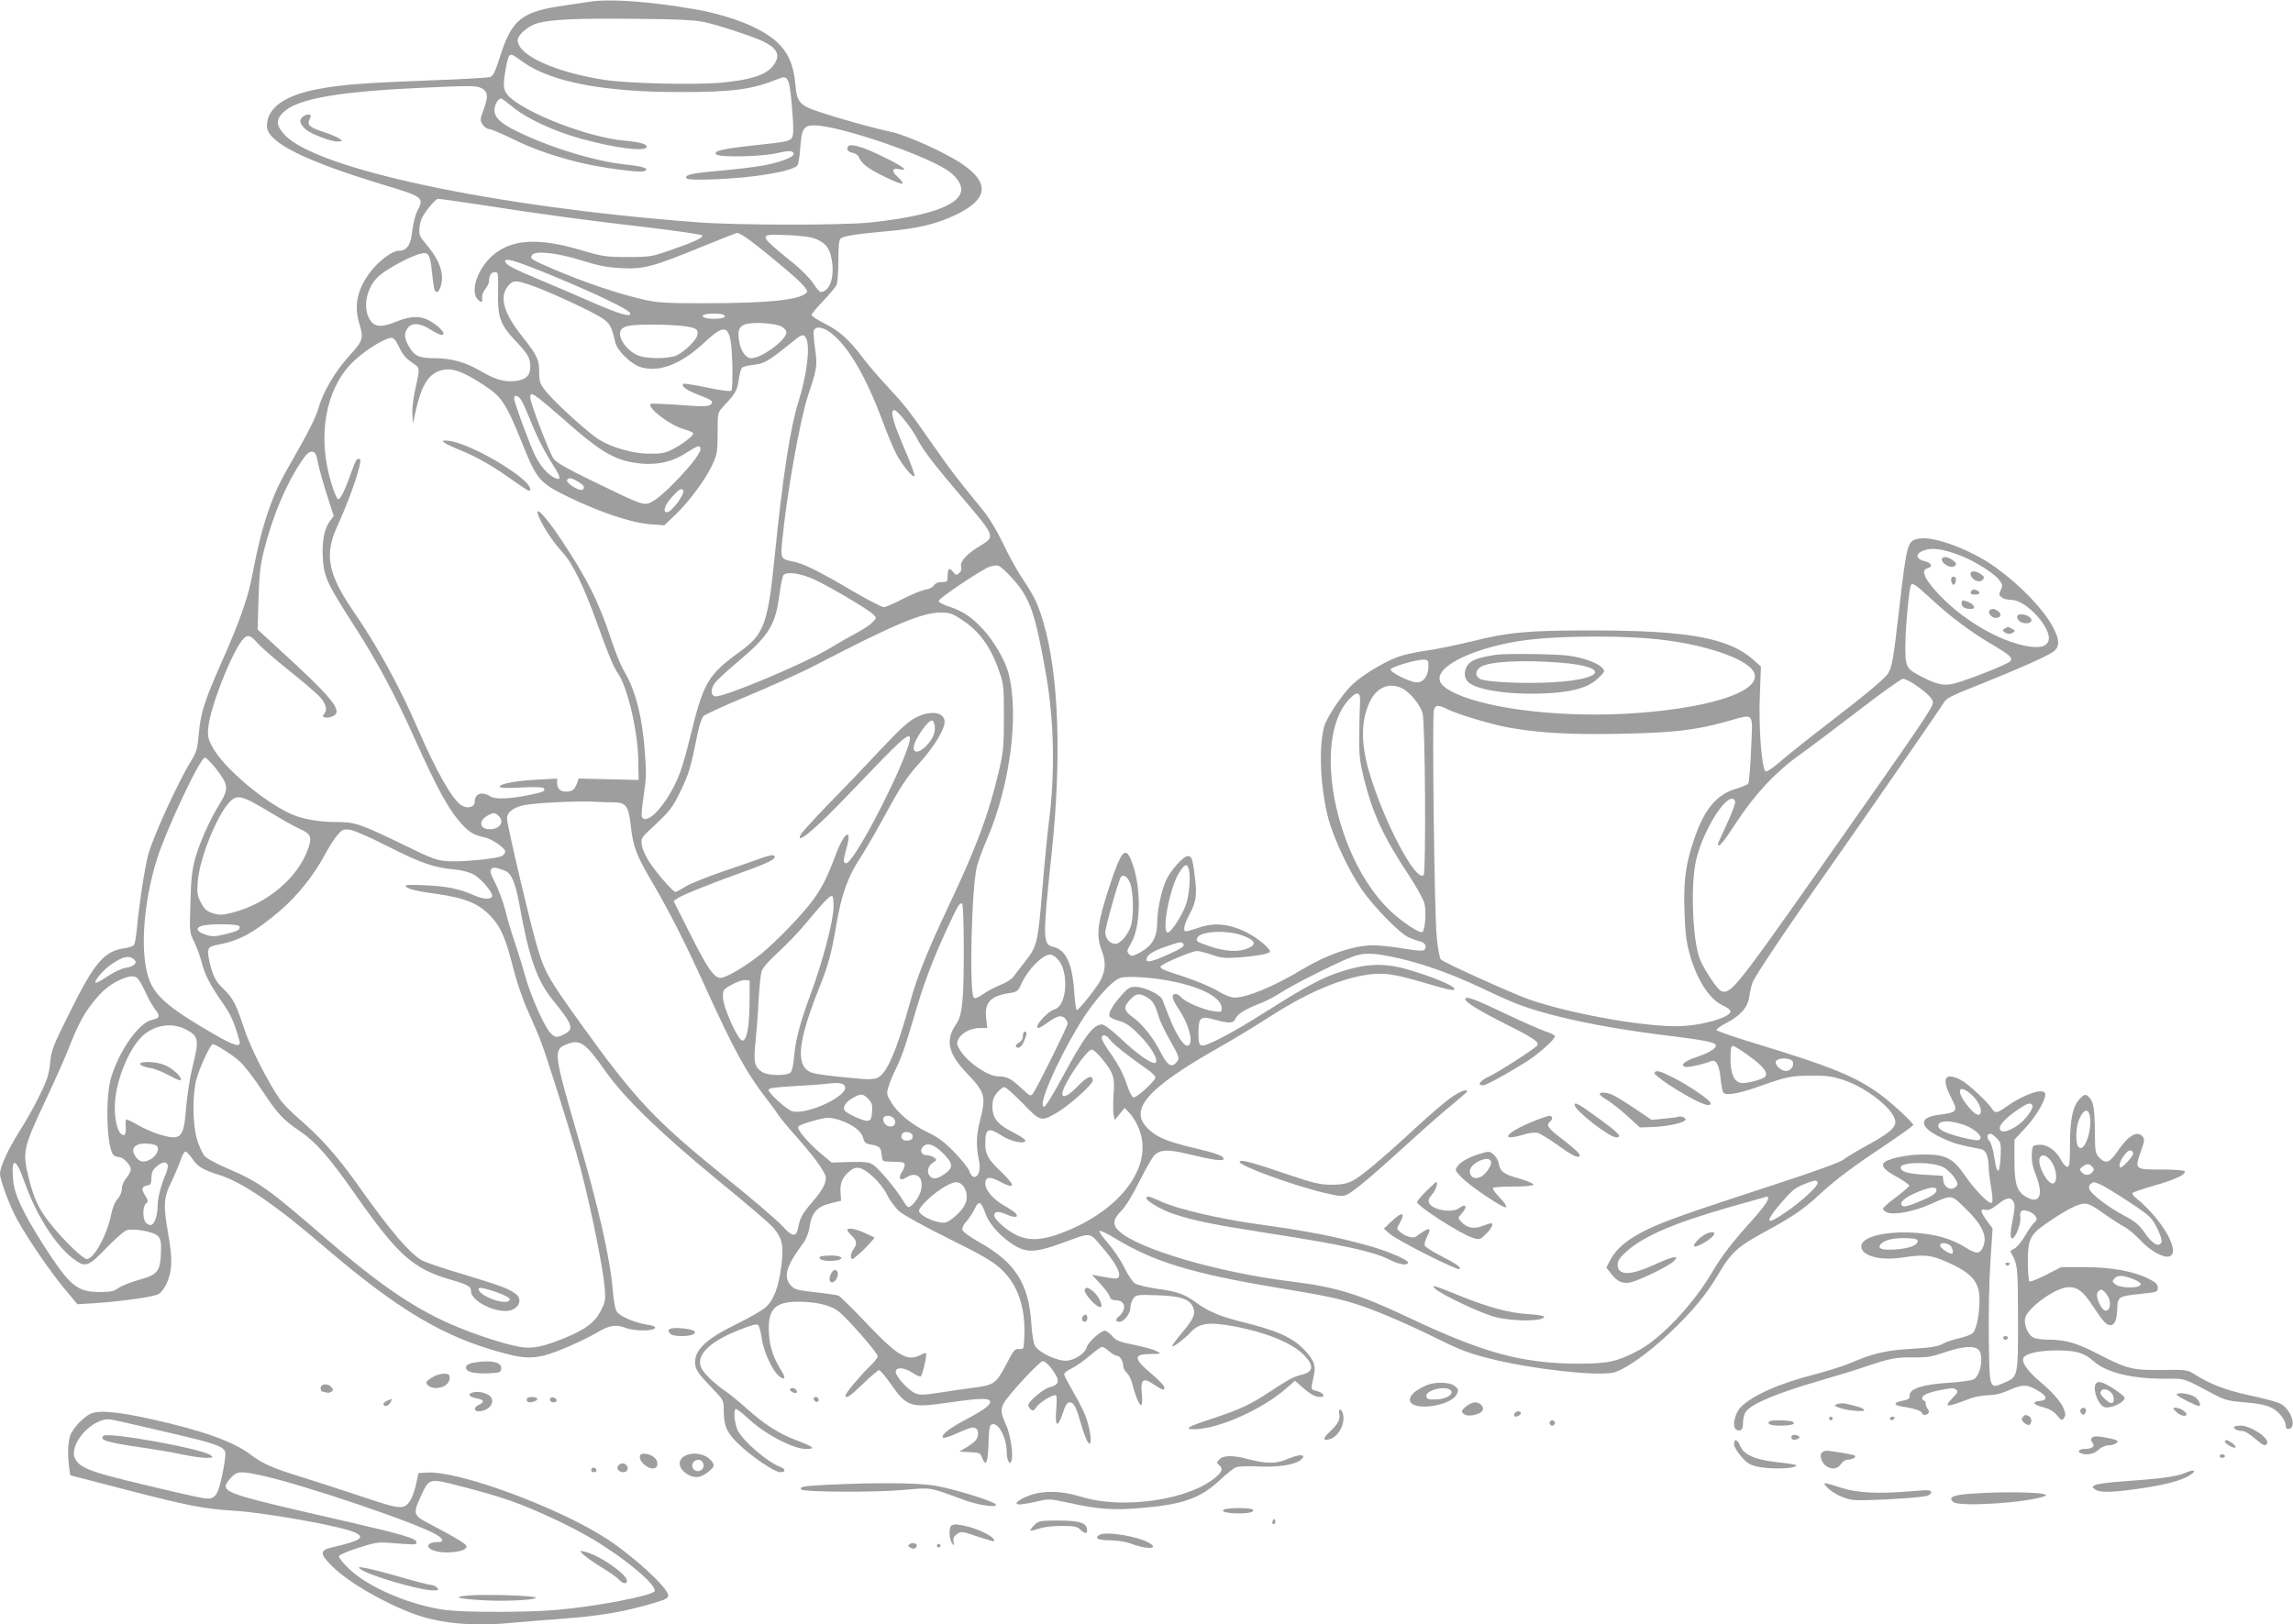 <?xml version="1.0" standalone="no"?>
<!DOCTYPE svg PUBLIC "-//W3C//DTD SVG 20010904//EN"
 "http://www.w3.org/TR/2001/REC-SVG-20010904/DTD/svg10.dtd">
<svg version="1.0" xmlns="http://www.w3.org/2000/svg"
 width="1280pt" height="907pt" viewBox="0 0 1280 907"
 preserveAspectRatio="xMidYMid meet">
<g transform="translate(0,907) scale(0.1,-0.1)"
fill="#9e9e9e" stroke="none">
<path d="M3290 9060 c-25 -4 -85 -13 -134 -20 -246 -34 -299 -77 -367 -293
-24 -75 -36 -100 -52 -107 -12 -4 -165 -13 -340 -19 -347 -13 -488 -23 -615
-47 -193 -35 -292 -106 -292 -208 0 -89 204 -192 645 -326 230 -69 234 -73
194 -149 -11 -21 -23 -72 -28 -112 -8 -78 -30 -109 -75 -109 -37 0 -116 -60
-162 -123 -70 -94 -88 -184 -59 -281 26 -85 22 -98 -53 -180 -81 -89 -148
-203 -174 -294 -11 -41 -52 -126 -107 -222 -115 -201 -132 -236 -174 -356 -33
-95 -58 -195 -92 -371 -21 -111 -72 -254 -162 -457 -101 -227 -122 -293 -133
-409 -7 -87 -13 -106 -43 -155 -76 -124 -216 -431 -241 -529 -19 -71 -52 -294
-62 -408 -4 -44 -11 -85 -16 -91 -5 -7 -30 -15 -56 -19 -110 -16 -164 -79
-299 -350 -97 -195 -106 -217 -113 -288 -6 -64 -16 -96 -58 -181 -27 -57 -78
-148 -113 -202 -63 -99 -109 -200 -109 -238 0 -34 55 -181 95 -254 59 -107
181 -286 262 -384 l75 -90 102 6 c164 12 329 36 354 52 13 9 32 34 42 57 31
70 34 131 11 265 -31 180 -29 212 19 310 21 45 44 100 51 122 7 22 18 40 24
40 7 0 24 -18 39 -40 29 -44 59 -62 149 -90 127 -39 315 -167 582 -397 419
-359 675 -511 1010 -599 138 -37 196 -31 341 30 62 26 138 63 170 82 74 45
110 51 166 30 49 -19 159 -19 165 0 2 7 -15 14 -40 17 -69 10 -156 46 -173 73
-10 14 -19 63 -24 126 -15 178 -81 466 -197 862 -129 443 -134 474 -68 502 83
35 109 17 227 -150 105 -149 308 -345 629 -609 153 -124 291 -243 308 -264 48
-58 56 -97 43 -208 -15 -122 -43 -195 -89 -235 -19 -17 -90 -58 -158 -91 -168
-82 -235 -143 -235 -214 0 -39 15 -62 91 -141 68 -71 69 -73 69 -125 0 -89 16
-127 80 -189 71 -70 204 -160 236 -160 32 0 31 18 -2 30 -70 27 -204 142 -235
202 -18 36 -26 108 -13 121 4 4 38 -23 77 -59 90 -83 245 -164 315 -164 59 0
48 10 -54 49 -99 38 -175 87 -274 175 -41 37 -95 81 -120 98 -59 41 -119 97
-134 128 -35 68 39 146 200 210 76 31 108 40 116 32 6 -6 15 -39 20 -73 9 -70
55 -173 92 -208 32 -30 46 -19 23 17 -48 77 -69 135 -74 210 -10 140 30 184
162 184 98 0 176 -18 222 -51 46 -33 223 -235 223 -254 0 -7 -19 -31 -41 -52
-54 -52 -139 -153 -139 -166 0 -22 27 -4 99 66 43 41 82 75 88 75 6 0 36 -35
66 -78 89 -128 111 -134 323 -103 158 23 220 26 229 10 12 -18 -26 -48 -126
-101 -96 -50 -149 -91 -135 -105 3 -4 30 4 59 16 93 41 104 44 121 38 22 -9
21 -53 -2 -74 -11 -10 -34 -27 -53 -38 l-34 -20 59 -3 c54 -3 59 -5 69 -33 20
-52 32 -26 35 80 2 80 6 103 18 108 37 14 84 -74 84 -159 0 -18 4 -40 10 -48
8 -12 10 -12 16 4 12 32 -5 147 -31 203 -28 62 -30 84 -13 116 23 45 201 237
219 237 17 0 54 -41 78 -88 15 -29 2 -48 -39 -57 -32 -7 -120 -80 -120 -100 0
-7 6 -18 14 -24 12 -10 18 -8 30 11 16 25 84 68 106 68 10 0 11 -19 6 -81 -8
-98 8 -105 38 -16 13 42 23 57 37 57 22 0 35 -23 55 -93 25 -87 45 -137 56
-137 15 0 2 89 -22 153 -11 29 -42 90 -70 137 -27 47 -50 91 -50 97 0 7 19 22
43 33 23 11 68 43 100 70 32 28 63 50 69 50 6 0 23 -11 40 -25 16 -14 36 -25
43 -25 17 0 35 -31 35 -58 0 -10 9 -27 20 -37 11 -10 25 -37 30 -59 18 -71 41
-126 51 -121 5 3 6 32 3 63 -9 80 7 93 67 52 50 -33 59 -36 59 -16 0 8 -31 41
-69 73 -105 87 -106 113 -8 113 62 1 62 1 33 16 -15 9 -72 24 -125 35 -82 16
-100 23 -122 49 -14 16 -33 30 -42 30 -23 0 -94 -65 -101 -93 -8 -32 -61 -68
-107 -74 -51 -7 -162 45 -183 85 -7 15 -16 70 -19 122 -14 222 -89 341 -287
452 -56 32 -96 61 -98 72 -2 10 7 30 21 44 14 15 35 47 47 71 25 51 36 46 64
-32 21 -56 91 -131 161 -172 69 -41 120 -38 265 15 168 61 148 63 223 -24 71
-83 102 -138 93 -163 -6 -16 -11 -16 -116 3 l-35 7 46 -50 c26 -27 50 -59 53
-71 5 -16 15 -22 36 -22 52 0 61 -52 16 -90 -22 -17 -20 -30 3 -30 26 0 61 46
61 79 0 15 7 37 16 50 16 22 20 23 133 19 131 -4 182 -21 201 -67 15 -38 3
-66 -65 -146 -31 -37 -54 -69 -51 -72 6 -6 70 43 101 77 48 53 104 61 246 34
185 -35 332 -97 394 -166 52 -56 45 -88 -20 -104 -42 -10 -78 -29 -177 -95
-111 -73 -165 -98 -319 -149 -140 -46 -163 -60 -103 -60 135 0 389 114 522
235 l41 36 38 -34 c46 -41 75 -57 103 -57 32 0 19 23 -19 33 -30 7 -33 11 -27
38 3 16 9 42 12 59 9 45 -3 77 -48 126 -70 76 -154 114 -358 164 -114 28 -186
58 -250 105 -67 49 -105 63 -220 79 -55 8 -111 21 -124 30 -14 8 -40 48 -60
89 -19 40 -61 102 -92 137 -31 35 -52 66 -46 68 7 2 49 -19 95 -47 210 -127
425 -192 897 -271 260 -43 338 -59 437 -90 100 -31 277 -106 450 -191 132 -66
186 -86 297 -114 224 -57 579 -98 685 -80 62 10 201 107 327 228 126 120 201
211 269 327 66 114 110 153 251 229 152 82 221 128 309 210 90 83 179 151 373
280 83 56 152 105 152 110 0 12 -118 122 -184 170 -136 100 -273 156 -701 286
-115 35 -211 68 -213 74 -2 5 23 23 56 40 78 40 119 87 127 148 4 26 12 61 18
77 14 37 183 290 399 596 225 320 644 926 665 961 20 33 28 37 228 117 200 80
349 147 385 172 39 28 39 65 0 139 -55 102 -182 234 -324 336 -134 95 -337
172 -421 158 -68 -11 -70 -17 -115 -408 -30 -258 -37 -303 -59 -343 -14 -27
-127 -121 -356 -297 -99 -76 -210 -165 -248 -198 -37 -32 -73 -57 -80 -54 -23
8 -41 252 -33 431 l6 154 -41 37 c-137 123 -364 165 -904 165 -356 0 -465 -10
-665 -60 -85 -21 -202 -45 -260 -53 -58 -8 -130 -24 -160 -36 -82 -31 -200
-104 -253 -155 -57 -55 -143 -185 -156 -235 -31 -118 -20 -343 24 -511 31
-114 114 -291 187 -397 63 -92 208 -241 258 -265 19 -9 48 -20 63 -23 31 -6
46 -30 28 -48 -8 -8 -38 -6 -118 7 -58 10 -134 18 -168 18 -111 -1 -257 -51
-400 -137 -150 -91 -304 -155 -372 -155 -22 0 -58 14 -99 39 -36 22 -122 57
-195 81 -104 33 -128 44 -119 55 15 18 174 85 202 85 13 0 51 -10 83 -21 51
-18 73 -20 150 -15 90 7 161 19 173 30 12 13 -66 79 -133 112 -94 46 -176 54
-262 25 -34 -12 -67 -21 -73 -21 -18 0 -10 39 19 93 38 69 44 109 31 211 -13
103 -17 116 -40 116 -24 0 -98 -82 -121 -136 -26 -58 -49 -165 -49 -231 0 -88
-29 -137 -104 -175 -34 -18 -40 -18 -54 -5 -13 14 -12 20 12 61 55 94 58 310
5 451 -35 95 -58 71 -124 -128 -70 -214 -78 -278 -44 -367 23 -60 21 -108 -8
-164 -19 -38 -121 -166 -132 -166 -4 0 -11 44 -14 98 -11 163 -46 239 -120
256 -56 13 -57 50 -7 516 57 533 41 1000 -45 1293 -30 103 -50 145 -116 244
-27 40 -76 127 -108 195 -37 77 -81 150 -118 194 -146 179 -176 218 -278 364
-134 192 -150 213 -254 325 -45 49 -104 117 -129 150 -80 107 -133 155 -214
196 -43 22 -78 44 -78 50 0 6 29 41 64 77 35 37 68 77 75 89 6 12 11 70 11
136 0 87 3 117 14 126 17 14 90 25 268 41 159 14 269 40 374 91 181 86 191
179 31 286 -94 63 -308 159 -394 177 -95 20 -281 72 -390 108 -122 40 -134 54
-144 163 -14 155 -76 239 -234 315 -80 39 -215 80 -330 99 -255 44 -479 59
-585 41z m645 -114 c83 -19 239 -70 312 -101 98 -44 116 -88 62 -150 -40 -45
-122 -71 -277 -86 -144 -14 -516 -6 -657 15 -274 42 -485 137 -485 221 0 31
59 81 112 96 81 21 214 27 538 24 251 -2 341 -7 395 -19z m-1014 -223 c156
-111 449 -167 874 -167 300 0 403 14 553 75 55 23 62 2 78 -226 4 -68 3 -94
-8 -108 -11 -15 -46 -22 -195 -37 -193 -21 -244 -33 -225 -52 18 -18 252 -13
339 7 70 16 93 15 93 -6 0 -17 -80 -47 -170 -63 -47 -9 -159 -22 -249 -30
-152 -13 -196 -24 -177 -43 12 -12 226 -5 365 12 139 17 235 40 252 61 6 7 13
51 16 96 7 107 19 128 78 128 144 0 663 -180 763 -265 155 -131 -4 -230 -448
-277 -160 -17 -746 -16 -970 1 -1135 86 -2129 298 -2303 490 -47 53 -48 83 -3
126 80 75 312 115 792 136 240 11 283 11 309 -2 39 -18 42 -46 15 -120 -21
-55 -21 -60 -6 -84 9 -14 25 -25 35 -25 10 0 67 -24 127 -53 118 -58 214 -92
369 -132 119 -30 344 -61 370 -51 35 13 -1 27 -100 37 -174 18 -431 97 -616
189 -86 43 -119 75 -119 116 0 29 21 64 38 64 4 0 32 -21 62 -46 80 -66 233
-137 385 -179 199 -54 365 -74 365 -44 0 15 -39 26 -119 33 -234 21 -634 186
-671 277 -10 23 -10 46 0 107 6 42 17 83 22 89 11 14 13 13 79 -34z m-268
-792 c373 -58 636 -93 949 -129 174 -21 317 -41 319 -47 3 -13 -44 -35 -176
-81 -106 -37 -115 -39 -240 -39 -122 0 -138 2 -260 38 -242 72 -393 62 -498
-32 -85 -77 -125 -203 -77 -246 20 -18 24 -15 21 18 -1 9 7 29 18 43 12 15 21
35 21 45 0 31 12 49 31 49 21 0 21 2 19 -137 -1 -114 16 -159 93 -241 75 -79
87 -100 87 -148 0 -53 -24 -75 -89 -82 -60 -5 -107 9 -193 59 -81 47 -160 69
-253 69 -85 0 -113 13 -142 65 -27 47 -29 73 -7 103 22 32 70 29 127 -8 26
-16 54 -30 63 -30 26 0 -3 39 -54 71 -58 37 -114 38 -197 4 -78 -32 -118 -32
-143 0 -51 65 -31 186 42 253 42 39 183 115 236 126 42 10 51 -5 61 -100 11
-99 14 -114 27 -114 18 0 35 60 28 101 -8 53 -34 102 -86 164 -39 46 -42 53
-38 97 4 36 15 61 47 103 23 30 48 55 57 55 8 0 101 -13 207 -29z m1512 -188
c53 -35 227 -178 294 -241 33 -31 50 -55 46 -62 -26 -43 -205 -63 -560 -63
-211 -1 -275 3 -338 17 -145 32 -334 95 -517 173 -126 54 -135 60 -118 81 20
24 144 9 278 -33 87 -28 139 -38 215 -42 127 -7 179 7 445 116 107 44 200 80
205 81 6 0 28 -12 50 -27z m398 -11 c53 -24 74 -57 83 -134 10 -88 -19 -158
-65 -158 -6 0 -25 22 -42 49 -18 27 -70 80 -117 117 -194 157 -194 159 -22
151 87 -4 129 -10 163 -25z m-1468 -206 c243 -101 417 -185 423 -205 8 -25
-58 -6 -214 62 -82 36 -214 93 -294 126 -150 63 -190 84 -190 103 0 21 69 -1
275 -86z m-127 -50 c100 -35 339 -146 391 -181 46 -30 56 -49 76 -138 9 -41
80 -113 131 -133 102 -39 231 8 362 130 131 123 153 106 160 -118 2 -77 0
-142 -5 -147 -6 -6 -59 1 -136 17 -70 15 -130 24 -133 21 -13 -13 19 -37 87
-62 77 -30 86 -37 64 -55 -12 -10 -47 -11 -172 -1 -86 6 -158 9 -161 6 -21
-21 106 -118 184 -141 30 -8 54 -19 54 -24 0 -14 -59 -59 -114 -88 -43 -22
-63 -26 -131 -25 -93 0 -213 35 -285 81 -61 39 -253 214 -295 270 -31 39 -35
52 -35 104 0 70 -12 95 -93 197 -112 141 -134 232 -72 294 22 23 43 21 123 -7z
m1066 -162 c30 -12 5 -24 -49 -24 -51 0 -79 13 -53 23 19 8 84 8 102 1z m332
-69 c13 -8 24 -22 24 -30 0 -43 -138 -145 -196 -145 -31 0 -60 41 -68 95 -10
61 -1 83 37 95 46 14 173 5 203 -15z m-567 6 c86 -9 103 -18 93 -54 -9 -34
-87 -105 -128 -116 -50 -14 -138 -14 -189 0 -70 20 -134 106 -108 148 6 9 25
19 44 22 49 9 191 9 288 0z m859 -56 c91 -82 183 -245 272 -485 23 -63 56
-141 72 -172 34 -65 92 -136 103 -126 3 3 -15 55 -40 115 -81 186 -100 253
-72 253 16 0 99 -103 127 -160 31 -62 104 -156 270 -350 162 -191 165 -197 86
-245 -79 -47 -118 -89 -111 -118 4 -15 1 -28 -11 -37 -14 -13 -19 -12 -34 7
-21 27 -30 20 -30 -24 0 -31 -2 -33 -33 -33 -21 0 -36 -7 -44 -19 -6 -10 -28
-21 -50 -24 -21 -4 -77 -27 -125 -52 -47 -25 -95 -45 -105 -45 -11 0 -93 43
-184 96 -185 109 -267 149 -324 159 -63 12 -68 19 -60 99 24 262 99 685 145
826 52 155 53 167 40 262 -7 48 -10 94 -7 102 12 31 62 19 115 -29z m-158 -14
c24 -46 4 -207 -44 -358 -45 -143 -87 -418 -131 -854 -39 -386 -58 -439 -198
-540 -179 -131 -200 -168 -278 -489 -27 -111 -52 -191 -79 -245 -61 -125 -145
-217 -180 -195 -11 7 -11 23 -1 97 20 143 20 146 11 270 -14 200 -53 352 -118
459 -16 27 -46 101 -67 164 -71 217 -136 347 -281 565 -102 154 -170 216 -113
102 29 -57 76 -124 120 -172 56 -61 119 -191 194 -400 59 -165 90 -240 113
-272 55 -79 113 -324 115 -491 l2 -107 -167 4 -168 4 -10 -29 c-13 -34 -26
-44 -60 -44 -33 0 -50 17 -50 48 l0 25 -107 -6 c-122 -6 -213 -23 -213 -39 0
-8 38 -9 120 -5 77 4 122 2 126 -4 9 -16 0 -20 -68 -35 -117 -25 -204 -29
-232 -10 -46 29 -86 15 -86 -31 0 -30 -41 -41 -75 -19 -51 33 -139 189 -240
421 -104 241 -229 469 -361 660 -142 207 -164 315 -94 470 79 173 145 371 129
381 -15 9 -23 -3 -48 -73 -36 -103 -62 -154 -74 -150 -7 2 -25 46 -40 98 -75
251 -31 507 112 657 50 52 136 113 197 138 39 16 45 12 78 -56 13 -29 37 -55
65 -74 48 -32 47 -21 16 -165 -9 -41 -15 -97 -13 -125 l3 -51 13 60 c33 149
70 213 138 235 61 21 126 -1 249 -83 98 -65 119 -97 214 -332 78 -193 94 -212
254 -290 173 -84 351 -144 456 -152 l79 -6 57 54 c76 71 171 198 209 279 28
59 31 74 32 170 0 135 -3 124 48 178 54 59 62 74 71 139 4 29 12 56 18 61 7 5
38 13 69 16 59 8 76 18 216 131 50 40 58 42 72 16z m-1493 -334 c17 -13 79
-65 137 -116 188 -168 273 -221 377 -241 120 -23 220 -7 309 51 69 44 80 47
80 20 0 -41 -206 -263 -275 -295 -42 -20 -48 -18 -327 118 -144 70 -202 103
-218 125 -24 35 -130 311 -130 341 0 26 9 25 47 -3z m-95 -15 c9 -15 30 -62
47 -105 40 -100 81 -180 131 -258 44 -68 44 -87 1 -64 -36 18 -76 65 -105 124
-28 55 -116 296 -116 316 0 25 25 17 42 -13z m-1137 -347 c7 -33 29 -113 50
-178 l38 -118 -21 -28 c-32 -43 -45 -111 -40 -204 5 -105 23 -144 172 -376
130 -202 229 -386 339 -631 131 -292 196 -409 271 -488 37 -40 68 -57 117 -66
43 -8 119 -60 119 -81 0 -8 -8 -18 -17 -24 -30 -15 -206 -33 -290 -30 -75 4
-86 7 -268 96 -229 111 -265 123 -358 123 -104 0 -198 16 -260 44 -153 68
-380 260 -441 375 -25 46 -28 61 -23 110 9 107 125 405 188 485 28 36 46 33
87 -15 19 -22 99 -92 177 -154 78 -62 156 -129 173 -149 33 -38 41 -73 20 -94
-17 -17 12 -25 45 -13 68 26 13 95 -307 387 l-108 99 5 170 c4 137 10 190 30
270 50 197 124 372 209 498 30 45 45 57 61 55 17 -2 23 -14 32 -63z m1453
-105 c31 -19 38 -30 26 -43 -15 -15 -99 37 -88 54 8 14 26 11 62 -11z m585
-46 c16 -16 -63 -124 -90 -124 -26 0 -12 41 28 85 42 45 50 50 62 39z m7128
-365 c84 -32 192 -100 221 -140 17 -22 18 -29 7 -53 -12 -25 -11 -30 6 -42 10
-8 36 -14 56 -14 79 0 222 -157 205 -225 -10 -38 -56 -47 -140 -29 -178 40
-393 180 -518 337 -42 54 -49 86 -18 94 32 9 23 30 -17 40 -51 12 -52 43 -3
60 46 17 107 8 201 -28z m-5292 -126 c100 -108 130 -194 190 -538 46 -262 51
-556 16 -825 -8 -63 -24 -225 -35 -359 -27 -325 -29 -333 -104 -428 -23 -28
-49 -63 -58 -76 -9 -13 -43 -35 -75 -47 -32 -13 -76 -36 -97 -52 -28 -19 -43
-25 -50 -18 -27 27 -12 626 18 735 7 28 32 95 56 150 130 304 180 698 119 929
-19 71 -82 178 -143 244 -65 69 -113 101 -193 127 -29 9 -53 22 -53 30 0 14
226 166 280 189 18 7 41 11 52 8 10 -2 45 -33 77 -69z m-1109 -6 c81 -36 303
-167 334 -197 20 -19 20 -20 -3 -44 -12 -13 -50 -39 -84 -57 -34 -18 -105 -58
-157 -90 -142 -85 -595 -275 -637 -267 -28 5 -27 45 2 80 14 17 68 66 119 109
179 150 215 208 237 381 7 51 17 99 22 106 17 22 89 13 167 -21z m6237 -108
c110 -102 221 -185 339 -255 107 -63 124 -79 103 -98 -17 -17 -233 -102 -305
-121 -61 -16 -97 -9 -184 35 -90 46 -95 55 -94 179 1 100 21 317 31 334 9 15
25 4 110 -74z m-5411 -117 c100 -65 163 -150 211 -288 26 -75 27 -88 27 -259
0 -162 -3 -192 -28 -300 -56 -240 -127 -430 -279 -750 -113 -239 -177 -397
-212 -525 -79 -285 -132 -410 -185 -437 -16 -8 -47 -11 -90 -7 -163 14 -248
25 -278 35 -92 32 -81 164 36 461 56 139 73 201 102 372 27 160 64 264 132
366 30 47 88 146 128 220 98 180 126 224 201 308 69 76 124 160 139 211 20 70
-62 93 -157 45 -38 -18 -90 -65 -195 -177 -78 -84 -208 -220 -289 -302 -80
-83 -151 -161 -158 -173 -34 -63 65 15 219 174 63 66 170 177 238 247 153 157
177 164 131 40 -81 -218 -298 -623 -335 -623 -18 0 -18 17 3 90 31 114 -16 82
-62 -43 -46 -122 -73 -177 -122 -246 -57 -80 -203 -232 -293 -306 -79 -65
-197 -135 -226 -135 -38 0 -73 50 -169 241 l-95 188 23 16 c31 20 165 74 350
141 160 57 205 80 189 96 -6 6 -30 2 -68 -12 -32 -12 -131 -46 -219 -76 -88
-30 -182 -68 -208 -84 -27 -17 -52 -30 -57 -30 -13 0 -103 103 -144 165 -21
31 -40 74 -43 96 -5 35 -2 42 33 75 126 117 136 130 184 229 46 95 57 133 94
319 9 44 23 87 32 97 8 9 121 61 249 114 129 54 299 130 377 171 447 232 595
293 699 294 48 0 64 -5 115 -38z m3935 -117 c230 -30 435 -101 483 -167 75
-105 -197 -206 -644 -239 -392 -29 -817 17 -1017 110 -76 36 -100 68 -81 108
34 70 217 148 434 183 198 32 603 35 825 5z m-1327 -147 c-2 -53 -27 -88 -65
-88 -37 0 -152 57 -146 73 4 14 151 57 187 54 22 -2 25 -6 24 -39z m2714 -99
c67 -46 102 -80 102 -101 0 -28 -57 -112 -657 -965 -434 -617 -472 -664 -522
-648 -22 7 -90 107 -120 175 -43 99 -56 429 -21 566 46 183 188 393 216 319 3
-8 -17 -63 -45 -123 -28 -59 -51 -111 -51 -115 0 -26 31 10 104 123 102 155
215 277 346 371 52 37 201 149 330 248 129 100 243 181 253 181 10 0 39 -14
65 -31z m-2859 -23 c43 -23 99 -91 112 -138 15 -49 20 -890 6 -904 -42 -42
-221 295 -302 569 -48 159 -49 283 -3 389 38 89 112 122 187 84z m-237 -76
c-1 -25 -4 -106 -4 -180 -2 -117 2 -149 25 -244 50 -199 108 -326 249 -539 43
-65 83 -137 89 -160 12 -43 5 -145 -10 -160 -13 -13 -116 56 -184 121 -306
296 -433 948 -230 1173 47 52 69 49 65 -11z m486 -39 c57 -29 257 -89 353
-105 168 -29 346 -39 618 -33 293 6 415 20 584 67 166 46 151 62 142 -152 -4
-101 -11 -188 -16 -193 -4 -6 -35 -19 -68 -29 -107 -32 -174 -110 -230 -270
-50 -142 -64 -240 -58 -411 3 -108 10 -172 26 -230 40 -152 112 -264 190 -300
23 -10 41 -24 41 -32 0 -35 -174 -83 -301 -83 -206 0 -603 73 -824 150 -100
36 -473 204 -492 223 -7 7 -17 64 -23 127 -13 124 -26 1224 -16 1265 8 30 24
31 74 6z m-2860 -95 c5 -39 -13 -77 -53 -116 -34 -33 -65 -36 -65 -5 0 40 82
159 104 152 6 -2 12 -16 14 -31z m-4009 -242 c67 -88 69 -107 15 -196 -55 -90
-111 -216 -135 -303 -17 -62 -23 -117 -26 -246 -5 -161 -5 -167 20 -215 13
-27 32 -77 41 -111 18 -74 48 -131 119 -233 46 -65 66 -111 94 -213 10 -37
-29 -27 -134 34 -239 137 -326 207 -364 294 -60 136 -44 428 37 688 53 167
241 567 268 567 7 0 37 -30 65 -66z m288 -233 c72 -44 151 -88 176 -99 61 -27
70 -45 48 -108 -55 -163 -230 -311 -425 -360 -56 -14 -71 -14 -108 -3 -35 12
-47 22 -66 59 -21 39 -23 54 -18 118 10 128 105 366 176 442 43 46 69 40 217
-49z m1929 49 c68 0 83 -20 95 -129 13 -120 31 -166 125 -326 89 -152 175
-321 278 -547 173 -382 240 -504 355 -653 26 -33 55 -73 65 -89 10 -16 52 -67
92 -112 111 -124 174 -212 174 -240 0 -34 -21 -72 -75 -135 -55 -63 -70 -91
-79 -141 -10 -58 -32 -56 -88 6 -27 30 -162 146 -301 258 -411 332 -517 443
-827 875 -173 241 -194 277 -233 398 -34 103 -177 707 -177 746 0 35 40 64
104 75 70 12 287 22 371 18 44 -2 99 -4 121 -4z m-642 -76 c33 -33 6 -74 -49
-74 -60 0 -66 48 -10 78 28 16 41 15 59 -4z m-614 -172 c179 -91 254 -117 370
-127 40 -4 81 -15 105 -28 42 -24 108 -102 102 -121 -6 -20 -48 -18 -100 5
-87 37 -147 50 -271 56 -87 4 -117 3 -112 -5 9 -15 61 -28 166 -42 168 -23
247 -56 314 -131 53 -57 81 -124 121 -285 22 -84 54 -178 84 -243 26 -58 60
-137 74 -176 29 -76 138 -422 192 -605 63 -214 150 -629 161 -765 5 -63 3 -75
-23 -125 -33 -64 -82 -101 -197 -149 -124 -51 -185 -64 -256 -51 -106 19 -311
90 -435 150 -195 94 -376 222 -640 450 -333 288 -377 319 -553 395 -68 29
-121 58 -132 73 -11 14 -29 54 -40 89 -24 80 -27 238 -5 331 15 62 79 202 93
202 15 0 109 -59 149 -95 23 -20 80 -93 126 -163 87 -132 117 -164 214 -230
86 -58 163 -146 302 -345 241 -345 326 -421 537 -482 97 -28 114 -38 114 -67
0 -46 110 -108 192 -108 64 0 101 57 61 92 -34 29 -82 48 -284 109 -112 33
-219 69 -238 79 -69 35 -180 164 -363 423 -120 168 -206 265 -340 380 -37 32
-81 77 -96 100 -70 101 -164 288 -198 391 -47 142 -62 171 -118 226 -37 36
-51 59 -67 113 -11 38 -19 80 -17 95 3 25 9 28 67 40 112 22 195 69 333 186
94 80 190 199 247 306 24 45 57 98 74 117 28 32 35 35 71 30 23 -3 118 -45
216 -95z m4464 -118 c15 -39 5 -160 -17 -214 -29 -70 -85 -152 -100 -147 -33
11 14 253 64 332 30 48 43 55 53 29z m-3817 -15 c38 -14 60 -66 83 -193 53
-295 98 -423 190 -535 108 -133 116 -157 59 -186 -38 -20 -52 -19 -77 8 -33
35 -110 207 -138 310 -14 51 -41 137 -59 192 -19 55 -44 138 -55 185 -12 46
-37 113 -55 149 -26 49 -31 68 -23 78 10 13 23 12 75 -8z m3490 -66 c21 -47
23 -193 5 -246 -18 -50 -59 -97 -85 -97 -31 0 -57 29 -57 65 0 27 72 284 87
308 11 18 35 4 50 -30z m-1654 -140 c-2 -78 -59 -295 -123 -470 -63 -169 -89
-267 -97 -361 -3 -40 -11 -79 -18 -88 -16 -22 -126 -22 -161 1 -43 28 -49 54
-36 173 6 59 14 163 17 232 4 69 11 139 16 156 6 20 42 61 95 109 47 43 117
116 156 164 100 120 131 152 143 148 6 -2 9 -30 8 -64z m727 -236 c0 -288 -8
-364 -43 -416 -61 -89 -45 -163 59 -272 104 -109 110 -130 73 -272 -20 -80
-21 -134 -3 -224 15 -74 -32 -118 -55 -52 -6 17 -43 64 -83 105 -56 58 -90 83
-148 111 -90 43 -171 109 -206 170 -25 41 -26 47 -14 86 7 23 23 63 36 89 34
67 57 133 104 293 53 184 104 320 180 485 67 145 77 163 91 154 5 -3 9 -119 9
-257z m-4044 132 c10 -17 -7 -28 -78 -45 -58 -14 -72 -15 -109 -3 -50 16 -60
35 -27 48 33 14 205 14 214 0z m5599 -52 c73 -27 83 -50 31 -72 -51 -22 -124
-18 -206 9 -82 28 -85 30 -77 49 15 38 163 46 252 14z m-329 -48 c8 -13 -7
-23 -91 -61 -83 -37 -115 -44 -115 -26 0 24 33 47 106 72 80 28 90 30 100 15z
m1209 -81 c131 -30 293 -88 441 -158 71 -34 162 -75 202 -91 171 -68 462 -132
795 -174 242 -30 307 -41 322 -56 15 -16 -25 -44 -99 -69 -72 -24 -99 -46 -71
-56 14 -6 95 11 146 31 28 11 46 -20 53 -92 4 -37 11 -74 15 -82 12 -20 81 -9
189 29 164 58 184 63 297 64 92 1 122 -3 185 -24 133 -43 290 -170 290 -234 0
-34 -37 -65 -152 -128 -57 -31 -119 -68 -138 -83 -22 -16 -160 -66 -390 -141
-484 -158 -600 -199 -707 -250 -106 -52 -170 -104 -203 -167 l-23 -44 22 -29
c36 -50 71 -65 117 -53 59 16 217 94 238 118 19 21 19 21 -1 21 -11 0 -58 -18
-105 -40 -136 -63 -208 -64 -208 -1 0 22 12 40 50 74 95 85 264 158 575 247
99 28 188 53 198 56 39 12 13 -35 -74 -131 -109 -121 -167 -196 -222 -289
-104 -178 -287 -372 -414 -438 -114 -60 -170 -72 -328 -72 -319 1 -530 58
-955 259 -275 130 -401 169 -653 200 -405 50 -852 180 -960 281 -38 35 -35 66
12 113 24 24 63 87 100 162 34 68 71 133 83 146 33 35 74 37 189 10 139 -34
199 -42 199 -28 0 17 -33 30 -163 61 -147 35 -201 57 -250 100 -124 109 -24
228 390 463 83 47 204 120 268 162 207 134 383 212 540 240 100 17 157 10 325
-39 155 -46 184 -52 178 -35 -5 17 -129 68 -253 104 -148 44 -260 36 -435 -30
-78 -30 -185 -90 -380 -214 -180 -114 -321 -187 -343 -178 -14 5 -17 20 -17
70 0 87 11 96 90 74 83 -23 105 -22 118 8 12 25 53 50 144 86 29 11 76 36 105
55 63 42 307 165 394 199 74 29 123 27 274 -7z m-1910 -4 c63 -68 52 -259 -17
-279 -45 -14 -123 -105 -90 -105 4 0 26 13 48 29 53 39 78 45 98 26 9 -9 16
-22 16 -30 0 -15 -171 -360 -193 -389 -14 -19 -16 -18 -63 26 -61 57 -83 68
-131 68 -58 0 -172 78 -214 147 -18 28 -20 39 -10 59 16 35 69 64 119 64 l43
0 -6 55 c-11 86 25 125 129 140 44 7 49 11 66 49 35 80 119 166 162 166 11 0
30 -11 43 -26z m-5160 2 c27 -19 7 -42 -44 -50 -21 -3 -66 -24 -100 -47 -34
-23 -64 -39 -68 -36 -9 9 45 73 85 100 66 46 98 54 127 33z m27 -113 c8 -10
27 -44 41 -75 14 -32 38 -73 52 -92 31 -40 28 -51 -16 -60 -71 -14 -182 -169
-228 -320 -34 -109 -26 -387 11 -433 6 -7 19 -13 30 -13 25 0 68 -44 68 -69 0
-11 -11 -33 -25 -49 -15 -18 -25 -42 -25 -60 0 -19 -10 -41 -24 -57 -15 -16
-28 -49 -36 -88 -21 -109 -96 -247 -135 -247 -21 0 -127 102 -197 189 -71 88
-97 142 -128 265 -35 142 -30 167 83 408 54 114 116 253 138 309 55 139 84
194 137 261 51 65 93 100 154 128 54 24 81 25 100 3z m5775 -13 c168 -34 273
-93 273 -150 0 -21 -3 -22 -46 -16 -55 7 -156 51 -180 77 -9 11 -23 19 -30 19
-28 0 -24 -24 15 -83 65 -96 90 -214 43 -205 -8 2 -29 25 -45 53 -25 43 -40
76 -88 203 -11 29 -101 72 -151 72 -31 0 -42 -7 -78 -47 -48 -55 -74 -99 -67
-117 3 -7 27 -19 54 -26 36 -10 63 -28 109 -75 68 -67 112 -141 95 -158 -15
-15 -105 48 -200 139 -46 43 -87 74 -99 74 -50 0 -98 -65 -231 -312 -42 -78
-82 -143 -90 -146 -46 -15 60 236 195 460 75 124 180 243 228 258 41 12 184 3
293 -20z m-2363 -120 c-1 -135 -15 -210 -40 -210 -24 0 -107 185 -108 240 -1
43 0 45 49 72 28 16 61 27 75 26 l25 -3 -1 -125z m2221 30 c32 -20 42 -36 66
-115 7 -22 34 -78 61 -125 53 -93 55 -101 32 -125 -27 -27 -47 -13 -84 58 -44
85 -102 158 -157 198 -51 36 -53 56 -14 98 34 36 52 38 96 11z m-5371 -176
c76 -39 79 -57 41 -209 -14 -55 -30 -158 -36 -230 -14 -172 -27 -185 -150
-149 -30 9 -81 31 -115 50 -33 19 -64 34 -68 34 -4 0 -6 -18 -4 -40 2 -45 -5
-58 -26 -41 -25 21 -39 97 -34 179 10 140 91 324 169 381 68 51 153 60 223 25z
m5161 -58 c15 -23 100 -90 208 -166 26 -18 47 -38 47 -45 0 -20 -108 -118
-123 -112 -8 3 -23 30 -32 59 -24 72 -50 122 -101 194 -24 34 -44 69 -44 78 0
24 27 19 45 -8z m3573 -95 c76 -56 101 -88 87 -111 -10 -16 -111 -43 -139 -36
-38 9 -56 53 -56 136 0 54 3 70 14 70 8 0 50 -27 94 -59z m-3620 -8 c68 -83
76 -105 68 -208 -3 -49 -3 -101 1 -114 l6 -24 28 34 27 33 30 -32 c17 -18 41
-59 52 -90 78 -205 -103 -448 -425 -573 -112 -44 -187 -49 -257 -17 -57 26
-128 89 -128 112 0 23 25 25 69 5 45 -20 70 -17 51 6 -7 8 -36 28 -65 44 -61
35 -105 86 -105 123 0 37 24 41 77 13 91 -49 96 -29 12 52 -73 69 -89 98 -89
157 0 85 16 94 89 47 50 -33 124 -50 135 -32 4 6 -21 24 -62 45 -92 46 -122
82 -122 146 0 38 6 55 26 79 14 17 32 31 41 31 8 0 54 -41 103 -91 100 -104
100 -104 199 -46 64 39 191 153 191 173 0 36 -32 24 -83 -30 -50 -53 -87 -71
-87 -43 0 45 135 247 165 247 7 0 31 -21 53 -47z m3846 -9 c32 -12 12 -64 -25
-64 -27 0 -63 35 -56 53 6 17 50 23 81 11z m-5277 -151 c20 -51 -210 -159
-294 -138 -29 7 -133 101 -133 120 0 9 38 15 133 20 72 4 159 10 192 14 69 8
95 4 102 -16z m129 -68 c21 -21 25 -33 22 -73 -3 -39 -6 -47 -25 -50 -22 -3
-117 40 -128 58 -12 19 5 46 43 68 48 28 58 27 88 -3z m144 -110 c16 -19 6
-45 -18 -45 -23 0 -42 19 -42 42 0 22 42 25 60 3z m-299 -10 c71 -25 117 -61
127 -97 7 -28 14 -34 46 -39 46 -8 54 -15 58 -59 3 -34 4 -35 48 -36 73 -2 80
-3 80 -19 0 -9 -7 -27 -16 -40 -22 -33 -9 -51 22 -31 61 40 104 2 84 -74 -10
-37 -50 -90 -69 -90 -5 0 -20 19 -34 43 -35 58 -131 173 -164 194 -21 14 -45
17 -128 15 l-103 -3 -58 49 c-75 62 -140 140 -127 153 13 13 131 47 164 48 15
1 46 -6 70 -14z m404 -90 c0 -13 -8 -21 -24 -23 -28 -4 -46 11 -37 33 9 25 61
16 61 -10z m-4223 -51 c21 -13 6 -53 -27 -74 -40 -25 -68 -20 -91 16 -19 29
-13 51 18 64 21 9 82 5 100 -6z m4390 -41 c59 -58 62 -83 11 -118 -41 -28 -63
-31 -81 -13 -21 21 -14 56 14 75 25 16 25 17 8 30 -10 7 -28 13 -41 13 -28 0
-40 24 -23 45 24 28 62 17 112 -32z m-5127 -158 c67 -190 177 -363 279 -437
63 -46 79 -40 178 62 47 49 98 94 113 100 37 14 151 -6 176 -31 15 -15 19 -33
18 -76 -3 -122 -15 -139 -123 -169 -49 -14 -101 -35 -117 -47 -24 -17 -43 -21
-102 -21 -127 0 -168 34 -314 262 -117 184 -164 285 -170 366 -11 127 15 124
62 -9z m801 91 c3 -7 -2 -31 -11 -52 -25 -57 -45 -134 -45 -174 0 -60 -19
-110 -40 -110 -11 0 -24 9 -30 19 -15 29 -12 87 5 101 13 11 13 17 -6 47 -22
36 -19 48 16 55 16 3 20 11 20 42 1 29 7 44 28 62 32 27 55 31 63 10z m3938
-67 c33 -30 65 -72 80 -104 14 -29 45 -70 68 -90 24 -20 145 -87 273 -150 175
-87 244 -126 287 -165 97 -87 143 -214 136 -380 -3 -74 -3 -75 -29 -72 -24 2
-31 -6 -73 -88 -55 -105 -67 -114 -187 -129 -46 -6 -130 -18 -186 -27 -84 -13
-109 -14 -133 -4 -38 16 -110 94 -110 120 0 29 48 26 94 -5 21 -14 41 -23 46
-20 8 5 30 92 30 121 0 13 -4 13 -30 -1 -76 -39 -128 -8 -309 183 -74 78 -142
144 -150 148 -9 3 -68 12 -131 19 -105 12 -116 15 -138 41 -40 47 -22 107 69
229 19 26 33 60 39 99 12 77 42 110 119 128 l56 14 -3 48 c-4 50 12 86 52 118
37 31 70 22 130 -33z m5272 -30 c13 -21 -145 -156 -243 -208 -45 -23 -31 10
38 91 60 70 80 86 127 105 68 26 69 26 78 12z m-4773 -17 c26 -28 31 -75 13
-109 -17 -35 -75 -88 -105 -98 -40 -12 -151 36 -151 65 0 19 67 85 124 122 65
42 95 47 119 20z m-2612 -593 c76 -26 102 -45 74 -55 -37 -15 -151 30 -163 64
-5 17 15 15 89 -9z"/>
<path d="M1686 8414 c-18 -17 -11 -37 21 -67 29 -25 138 -67 175 -67 31 1 32
2 14 15 -10 8 -47 24 -81 35 -88 29 -102 41 -87 74 10 23 9 26 -8 26 -10 0
-26 -7 -34 -16z"/>
<path d="M4730 8241 c0 -12 9 -20 29 -24 17 -4 32 -14 36 -26 3 -11 20 -32 38
-47 36 -31 196 -108 205 -99 4 3 -8 20 -26 36 -38 35 -33 53 10 44 50 -11 24
12 -62 55 -154 78 -230 98 -230 61z"/>
<path d="M2486 6595 c12 -8 44 -23 72 -34 96 -38 187 -89 286 -160 55 -39 103
-71 108 -71 19 0 5 30 -27 58 -113 100 -352 222 -434 222 -25 0 -25 0 -5 -15z"/>
<path d="M10840 5945 c0 -20 43 -47 64 -39 22 8 20 20 -6 38 -28 20 -58 21
-58 1z"/>
<path d="M11000 5868 c1 -34 49 -58 69 -34 10 11 7 17 -11 30 -27 19 -58 21
-58 4z"/>
<path d="M10892 5828 c2 -13 8 -23 13 -23 6 0 11 10 13 23 2 15 -2 22 -13 22
-11 0 -15 -7 -13 -22z"/>
<path d="M11007 5773 c-14 -13 -6 -23 18 -23 28 0 34 15 9 24 -19 7 -19 7 -27
-1z"/>
<path d="M10950 5702 c0 -21 18 -32 51 -32 36 0 17 31 -28 44 -19 6 -23 3 -23
-12z"/>
<path d="M11105 5660 c-9 -15 14 -40 36 -40 27 0 35 21 14 37 -22 16 -41 17
-50 3z"/>
<path d="M11260 5627 c0 -21 22 -37 52 -37 33 0 38 24 9 40 -27 14 -61 13 -61
-3z"/>
<path d="M11190 5560 c-13 -9 -13 -11 0 -20 19 -12 31 -12 49 -1 11 7 10 11
-7 20 -25 13 -23 13 -42 1z"/>
<path d="M8350 5414 c-86 -13 -129 -27 -150 -49 -31 -33 -31 -82 0 -107 57
-46 264 -72 466 -57 132 10 206 34 258 85 35 34 36 37 21 54 -26 29 -104 57
-188 69 -72 10 -349 13 -407 5z m360 -44 c275 -21 252 -92 -35 -109 -153 -10
-380 0 -412 18 -30 16 -29 47 2 67 48 31 232 41 445 24z"/>
<path d="M8180 3490 c0 -16 80 -65 225 -138 151 -75 189 -101 177 -118 -10
-17 -219 -151 -274 -177 -48 -22 -63 -47 -30 -47 18 0 138 66 247 135 67 43
155 122 155 139 0 6 -25 19 -55 28 -29 10 -134 56 -232 103 -170 81 -213 96
-213 75z"/>
<path d="M9235 3080 c-3 -5 33 -35 80 -66 144 -94 244 -138 233 -101 -7 18
-113 91 -201 137 -81 41 -102 47 -112 30z"/>
<path d="M8089 2934 c-34 -26 -116 -96 -181 -156 -191 -177 -310 -277 -358
-301 -35 -17 -62 -22 -120 -22 -65 1 -99 9 -255 62 -193 66 -255 82 -255 65 0
-22 307 -134 476 -173 88 -20 98 -21 127 -7 38 19 137 102 352 298 88 80 195
174 238 208 42 35 77 65 77 68 0 17 -48 -3 -101 -42z"/>
<path d="M8930 2961 c0 -5 19 -20 43 -34 23 -14 73 -54 111 -88 l70 -64 61 2
c69 1 162 18 185 33 13 9 13 11 0 20 -8 5 -21 8 -28 5 -8 -3 -45 -8 -83 -11
l-69 -7 -98 66 c-53 36 -110 70 -125 76 -35 13 -67 14 -67 2z"/>
<path d="M8790 2900 c0 -29 193 -180 231 -180 36 0 19 20 -73 88 -136 100
-158 112 -158 92z"/>
<path d="M8564 2811 c-157 -62 -201 -119 -59 -76 27 9 62 13 77 10 15 -4 64
-33 108 -65 82 -59 116 -77 127 -66 9 9 -17 35 -99 98 -79 60 -90 76 -63 98
16 13 11 30 -8 30 -7 -1 -44 -13 -83 -29z"/>
<path d="M8255 2626 c-59 -19 -102 -43 -119 -68 -15 -21 -14 -24 22 -61 49
-52 245 -182 250 -167 3 7 -15 32 -39 56 -23 24 -39 47 -35 51 4 5 56 8 114 8
61 0 109 4 112 10 3 6 -31 20 -74 33 -92 25 -112 40 -120 87 -6 32 -38 66 -61
64 -5 0 -28 -6 -50 -13z m68 -40 c8 -20 -29 -74 -59 -88 -32 -15 -59 0 -59 33
0 43 104 92 118 55z"/>
<path d="M7961 2419 c-28 -29 -51 -56 -51 -60 0 -23 244 -180 313 -201 36 -11
39 -10 72 22 32 31 45 60 28 60 -4 0 -27 -7 -50 -16 -47 -18 -86 -10 -119 27
-16 18 -16 20 4 42 36 38 27 61 -12 32 -39 -29 -146 -12 -167 26 -8 16 -5 26
15 50 22 25 36 69 22 69 -2 0 -26 -23 -55 -51z"/>
<path d="M6400 2380 c0 -17 88 -68 154 -89 108 -36 227 -60 522 -106 429 -67
590 -102 686 -151 49 -25 98 -32 98 -13 0 15 -110 62 -215 92 -184 52 -344 83
-625 122 -215 30 -446 84 -538 126 -70 32 -82 34 -82 19z"/>
<path d="M7767 2250 l-42 -40 34 -30 c43 -37 378 -206 388 -196 11 10 -18 30
-110 77 -43 22 -81 47 -84 55 -3 8 3 30 13 49 30 56 13 56 -61 1 -16 -12 -57
-1 -86 23 -24 20 -24 20 -6 51 35 63 14 67 -46 10z"/>
<path d="M9507 2171 c-33 -21 -63 -61 -47 -61 28 0 110 54 110 72 0 14 -34 9
-63 -11z"/>
<path d="M8009 1877 c24 -30 268 -145 343 -162 109 -25 268 -23 268 4 0 4 -42
11 -92 14 -107 7 -217 37 -374 100 -60 25 -120 48 -134 52 -22 7 -23 6 -11 -8z"/>
<path d="M5710 3285 c0 -14 -8 -29 -20 -35 -24 -13 -26 -30 -4 -30 8 0 22 16
30 35 17 40 18 55 4 55 -5 0 -10 -11 -10 -25z"/>
<path d="M782 3128 c3 -7 26 -16 51 -20 26 -3 76 -23 112 -43 44 -24 65 -32
65 -22 0 20 -50 64 -92 81 -46 20 -142 22 -136 4z"/>
<path d="M4730 2202 c0 -5 11 -19 25 -32 28 -27 31 -46 10 -74 -16 -21 -20
-56 -7 -56 9 1 69 55 101 92 l24 28 -54 25 c-54 25 -99 32 -99 17z"/>
<path d="M4576 2051 c-8 -12 18 -21 59 -21 18 0 40 3 49 6 30 12 5 24 -49 24
-30 0 -56 -4 -59 -9z"/>
<path d="M4640 1961 c-14 -28 -12 -51 5 -51 18 0 38 37 31 56 -8 20 -23 17
-36 -5z"/>
<path d="M10867 3053 c-14 -14 -6 -53 25 -112 38 -74 34 -81 -52 -93 -73 -9
-100 -22 -100 -47 0 -26 37 -57 110 -89 56 -26 92 -36 208 -58 27 -5 42 -39
43 -97 0 -23 6 -76 14 -117 8 -46 10 -79 4 -85 -13 -13 -91 66 -150 151 -65
97 -109 119 -234 118 -97 0 -213 -27 -222 -51 -8 -20 13 -40 84 -79 35 -20 63
-40 61 -45 -2 -5 -34 -33 -72 -62 -39 -28 -72 -58 -74 -64 -2 -7 8 -17 23 -23
40 -15 147 5 240 46 121 54 116 54 185 -12 106 -101 137 -166 109 -228 -18
-39 -36 -39 -99 0 -80 49 -168 74 -285 81 -167 10 -295 -24 -295 -76 0 -52
101 -81 224 -63 128 19 162 16 249 -22 144 -63 187 -112 187 -212 0 -80 -16
-163 -36 -185 -9 -10 -42 -23 -73 -30 -31 -6 -74 -20 -96 -32 -31 -16 -70 -22
-175 -28 -144 -9 -215 -25 -339 -79 -40 -17 -132 -46 -205 -65 -194 -49 -346
-117 -410 -183 -35 -38 -49 -115 -21 -126 26 -9 35 2 35 42 0 21 7 48 16 60
31 44 172 103 409 172 94 27 211 63 260 80 133 45 171 53 268 51 75 -1 102 4
175 29 96 33 162 38 186 14 32 -31 13 -144 -27 -166 -12 -6 -76 -15 -144 -19
-140 -9 -213 -33 -213 -69 0 -21 -4 -24 -52 -34 -43 -10 -33 -24 20 -31 56 -8
102 -24 102 -36 0 -13 28 -11 36 2 3 6 1 16 -5 22 -6 6 -11 19 -11 29 0 10 -4
18 -10 18 -5 0 -10 6 -10 14 0 17 38 33 109 46 65 12 62 12 81 0 12 -8 9 -15
-19 -44 -55 -57 -41 -57 104 -2 22 8 64 15 93 16 37 0 75 9 121 30 75 33 100
31 166 -10 44 -27 45 -48 3 -52 -48 -4 -40 -21 17 -35 35 -9 58 -22 77 -45 23
-28 29 -31 38 -18 12 19 12 23 0 55 -14 37 -63 93 -136 154 -72 61 -104 112
-86 134 19 22 92 37 184 37 107 0 152 -13 206 -61 74 -65 219 -99 414 -97 95
1 87 4 264 -91 53 -28 76 -34 167 -41 74 -6 117 -15 147 -30 42 -21 80 -70 80
-103 0 -12 6 -17 18 -15 45 9 10 112 -49 141 -20 10 -99 31 -175 47 -134 29
-220 63 -312 122 -31 19 -46 21 -176 19 -165 -2 -191 5 -362 93 -112 58 -176
76 -270 76 -29 0 -64 4 -79 10 -32 12 -59 71 -50 111 13 57 170 170 240 172
53 1 82 -21 139 -107 60 -91 77 -109 103 -104 20 4 30 35 32 93 2 64 9 68 123
80 100 10 103 11 103 35 0 20 -10 30 -55 52 -84 41 -205 63 -355 63 l-130 0
-83 -43 c-46 -23 -87 -40 -93 -37 -5 4 -9 52 -9 108 0 132 11 154 116 225 103
70 167 102 202 102 20 0 54 -18 103 -54 41 -29 92 -62 114 -74 22 -11 64 -45
93 -77 56 -60 129 -100 162 -90 66 21 -40 207 -183 323 -15 12 -26 26 -23 31
3 4 57 23 120 41 119 34 181 63 171 80 -4 6 -56 10 -120 10 -162 0 -160 -2
-123 105 19 53 20 65 9 79 -30 36 -81 6 -141 -83 -44 -64 -64 -71 -99 -37 -25
26 -26 30 -27 154 -1 128 -9 167 -38 191 -14 12 -20 11 -41 -9 -43 -40 -59
-110 -60 -255 0 -108 -2 -130 -15 -130 -8 0 -24 18 -36 40 -27 53 -78 87 -124
83 -35 -3 -35 -4 -38 -53 -2 -36 4 -69 23 -117 43 -108 21 -162 -49 -124 -57
30 -71 72 -71 207 l0 116 60 64 c65 70 121 169 111 195 -12 31 -123 -8 -219
-77 -45 -33 -62 -36 -75 -13 -18 32 -126 135 -168 159 -42 25 -74 31 -87 18z
m136 -93 c38 -33 62 -81 53 -105 -9 -23 -38 -4 -81 52 -58 76 -39 112 28 53z
m342 -61 c10 -16 -41 -86 -83 -113 -52 -35 -90 -43 -98 -21 -8 20 31 63 101
110 53 36 70 41 80 24z m323 -80 c5 -90 -41 -192 -68 -149 -15 23 -12 106 5
147 28 68 59 69 63 2z m-719 -25 c63 -18 122 -67 104 -85 -9 -9 -31 -7 -100
10 -94 24 -133 43 -133 65 0 29 53 33 129 10z m197 -79 c23 -23 25 -31 22
-102 -2 -42 -8 -78 -13 -80 -7 -2 -16 28 -22 72 -6 44 -18 84 -28 95 -17 18
-13 40 6 40 5 0 21 -11 35 -25z m762 -83 c4 -14 -64 -89 -73 -80 -10 9 2 42
27 73 20 26 38 29 46 7z m-451 -57 c25 -42 28 -105 6 -112 -31 -11 -92 102
-77 141 11 29 47 14 71 -29z m-611 -21 c20 -10 47 -35 62 -56 23 -36 24 -40 9
-55 -24 -24 -64 -4 -69 34 l-3 28 -102 6 c-96 6 -133 17 -133 41 0 31 171 33
236 2z m834 1 c10 -12 10 -18 0 -30 -16 -20 -44 -19 -61 1 -11 14 -10 18 6 30
24 18 39 18 55 -1z m48 -100 c20 -9 92 -53 160 -98 116 -77 124 -86 153 -144
18 -34 29 -69 25 -78 -12 -32 -50 -12 -91 48 -33 48 -53 65 -118 100 -93 49
-190 125 -195 151 -2 10 2 22 10 27 17 11 13 12 56 -6z m-918 -30 c0 -19 -29
-37 -113 -71 -51 -20 -71 -24 -80 -15 -17 17 18 47 89 76 68 28 104 32 104 10z
m430 -66 c9 -15 7 -41 -6 -105 -12 -62 -13 -89 -5 -97 15 -15 54 76 49 114 -6
40 10 50 50 34 38 -17 52 -43 30 -59 -9 -7 -33 -40 -53 -75 -20 -34 -48 -67
-61 -73 -14 -6 -23 -14 -21 -17 41 -72 41 -77 42 -372 0 -328 1 -326 -78 -360
-83 -35 -81 -40 -85 247 -2 137 2 331 9 432 l12 183 -32 43 c-37 53 -39 68 -8
61 17 -5 35 4 67 29 51 41 75 45 90 15z m-535 -219 c0 -23 -48 -41 -123 -46
-78 -6 -107 5 -81 32 23 22 72 33 144 31 46 -2 60 -6 60 -17z m176 -20 c17 -9
28 -50 14 -50 -18 0 -65 33 -65 45 0 17 23 19 51 5z m1037 -196 c17 -7 32 -18
32 -23 0 -27 -120 -26 -147 2 -13 12 -12 16 3 31 18 18 50 16 112 -10z m-158
-81 c26 -33 24 -86 -3 -91 -25 -5 -64 82 -47 104 17 20 26 18 50 -13z"/>
<path d="M11195 2010 c4 -6 11 -8 16 -5 14 9 11 15 -7 15 -8 0 -12 -5 -9 -10z"/>
<path d="M11182 1599 c2 -6 8 -10 13 -10 5 0 11 4 13 10 2 6 -4 11 -13 11 -9
0 -15 -5 -13 -11z"/>
<path d="M6056 1872 c-13 -21 75 -115 91 -98 10 10 -19 66 -45 86 -27 22 -38
24 -46 12z"/>
<path d="M6047 1723 c-13 -12 -7 -33 8 -33 8 0 15 9 15 20 0 20 -11 26 -23 13z"/>
<path d="M3741 1650 c-12 -7 -12 -11 -2 -24 9 -11 30 -16 65 -16 55 0 87 13
71 28 -15 14 -118 23 -134 12z"/>
<path d="M2640 1461 c-45 -8 -53 -37 -14 -51 15 -6 59 -10 98 -8 65 3 71 5 74
25 6 38 -59 52 -158 34z"/>
<path d="M2413 1380 c-18 -11 -33 -23 -33 -28 0 -17 25 -32 55 -32 41 0 75 25
75 56 0 20 -5 24 -32 24 -18 0 -48 -9 -65 -20z"/>
<path d="M11700 1345 c-15 -18 -3 -78 23 -111 16 -21 26 -25 53 -21 38 6 84
34 84 51 0 13 -82 70 -122 85 -20 7 -29 6 -38 -4z m97 -72 c10 -43 -12 -49
-47 -14 -26 25 -30 34 -20 46 16 20 59 -1 67 -32z"/>
<path d="M7962 1335 c-58 -25 -92 -55 -92 -80 0 -68 230 -39 263 32 10 22 8
28 -12 44 -28 23 -110 25 -159 4z m137 -29 c18 -22 -30 -50 -87 -50 -37 -1
-47 3 -50 17 -7 35 112 64 137 33z"/>
<path d="M1790 1320 c0 -11 4 -20 9 -20 5 0 15 -2 23 -5 7 -3 19 -1 27 4 12 8
12 12 2 25 -20 24 -61 21 -61 -4z"/>
<path d="M4410 1311 c0 -10 30 -24 37 -17 3 3 2 9 -2 15 -8 13 -35 15 -35 2z"/>
<path d="M2633 1293 c-24 -9 -13 -22 22 -29 45 -8 53 -21 21 -36 -31 -13 -34
-38 -6 -38 50 0 88 37 75 72 -11 28 -75 46 -112 31z"/>
<path d="M12151 1283 c0 -8 109 -63 123 -63 16 0 3 31 -20 49 -26 20 -105 30
-103 14z"/>
<path d="M2940 1255 c0 -16 17 -19 44 -9 26 10 18 24 -14 24 -20 0 -30 -5 -30
-15z"/>
<path d="M3070 1256 c0 -10 9 -16 21 -16 24 0 21 23 -4 28 -10 2 -17 -3 -17
-12z"/>
<path d="M4542 1258 c6 -18 28 -21 28 -4 0 9 -7 16 -16 16 -9 0 -14 -5 -12
-12z"/>
<path d="M2163 1250 c-26 -10 -31 -30 -8 -30 8 0 19 9 25 20 6 11 9 20 8 19
-2 0 -13 -4 -25 -9z"/>
<path d="M8186 1219 c-31 -24 -33 -35 -7 -48 23 -13 90 4 98 25 7 20 -15 44
-42 44 -12 0 -34 -9 -49 -21z"/>
<path d="M10255 1230 c-18 -7 -18 -9 9 -19 44 -17 151 -27 142 -13 -6 10 -41
22 -106 35 -14 3 -34 2 -45 -3z"/>
<path d="M11614 1199 c-3 -6 -1 -16 5 -22 9 -9 14 -8 21 3 9 15 4 30 -10 30
-5 0 -12 -5 -16 -11z"/>
<path d="M12144 1191 c20 -22 53 -33 61 -21 7 12 -35 40 -59 40 -18 0 -18 -1
-2 -19z"/>
<path d="M7476 1176 c7 -30 -7 -58 -54 -101 -40 -36 -38 -54 5 -39 51 18 87
97 67 148 -10 25 -25 18 -18 -8z"/>
<path d="M505 1176 c-43 -20 -104 -87 -115 -127 -11 -39 -13 -106 -4 -171 l6
-45 312 -81 c340 -88 435 -107 601 -117 176 -11 583 -83 670 -119 69 -29 42
-48 -122 -86 -69 -16 -69 -35 1 -105 89 -89 293 -207 464 -269 144 -52 333
-68 549 -46 54 5 166 14 248 20 241 18 361 38 543 92 57 17 72 25 72 40 0 41
-191 217 -341 315 -272 177 -833 384 -1009 371 l-44 -3 -12 -56 c-6 -31 -20
-72 -30 -90 -36 -61 -51 -60 -271 14 -109 36 -259 85 -333 108 -167 51 -224
76 -292 128 -95 72 -269 134 -548 196 -190 43 -300 53 -345 31z m424 -102
c268 -62 316 -78 328 -111 4 -9 -3 -64 -15 -122 -26 -126 -42 -146 -106 -136
-63 10 -461 104 -556 132 -100 29 -140 50 -159 85 -45 80 98 239 199 222 19
-3 158 -34 309 -70z m516 -239 c228 -47 885 -269 993 -335 38 -23 41 -40 8
-40 -67 0 -76 -34 -13 -51 51 -14 145 -6 165 15 13 13 9 18 -34 46 -27 17 -93
53 -146 81 -114 58 -115 62 -70 162 50 108 41 106 249 52 211 -55 302 -87 483
-170 168 -78 282 -145 409 -240 111 -84 173 -148 165 -169 -10 -25 -325 -86
-549 -105 -154 -14 -507 -14 -613 -1 -196 25 -434 125 -543 230 -34 32 -59 64
-57 71 3 8 51 29 109 47 93 30 112 33 179 27 143 -11 145 -11 145 4 0 21 -78
44 -395 117 -614 140 -670 157 -670 199 0 7 13 27 29 44 34 36 50 38 156 16z"/>
<path d="M577 1053 c-24 -23 18 -36 207 -64 76 -11 180 -28 230 -39 49 -11
111 -20 136 -20 41 1 43 2 26 15 -48 36 -576 132 -599 108z"/>
<path d="M3253 393 c10 -11 55 -43 100 -71 45 -27 91 -59 101 -71 22 -24 46
-28 46 -7 0 36 -156 144 -235 162 -29 7 -30 7 -12 -13z"/>
<path d="M2015 307 c48 -35 330 -117 404 -117 29 0 32 2 21 15 -7 8 -21 15
-31 15 -10 0 -89 20 -175 45 -87 25 -176 48 -198 51 -38 6 -40 5 -21 -9z"/>
<path d="M2605 161 c-81 -8 -49 -18 93 -26 126 -8 314 3 290 16 -19 11 -307
19 -383 10z"/>
<path d="M8455 1179 c-4 -6 -4 -13 -1 -16 8 -8 36 5 36 17 0 13 -27 13 -35 -1z"/>
<path d="M11291 1157 c-8 -11 -6 -18 8 -31 11 -10 25 -15 30 -11 16 10 13 42
-5 49 -21 8 -20 8 -33 -7z"/>
<path d="M10210 1150 c0 -5 5 -10 10 -10 6 0 10 5 10 10 0 6 -4 10 -10 10 -5
0 -10 -4 -10 -10z"/>
<path d="M10550 1150 c0 -5 4 -10 9 -10 6 0 13 5 16 10 3 6 -1 10 -9 10 -9 0
-16 -4 -16 -10z"/>
<path d="M8650 1125 c0 -8 7 -15 15 -15 8 0 15 7 15 15 0 8 -7 15 -15 15 -8 0
-15 -7 -15 -15z"/>
<path d="M9877 1134 c-15 -15 7 -24 58 -24 64 0 93 9 73 21 -15 10 -122 12
-131 3z"/>
<path d="M12470 1101 c0 -11 25 -21 50 -21 10 0 40 -18 65 -40 49 -42 60 -47
70 -30 17 28 -90 100 -147 100 -21 0 -38 -4 -38 -9z"/>
<path d="M10000 1045 c0 -11 7 -15 23 -13 12 2 22 8 22 13 0 6 -10 11 -22 13
-16 2 -23 -2 -23 -13z"/>
<path d="M11675 1040 c-4 -6 -1 -18 6 -26 16 -19 -2 -34 -43 -34 -31 0 -45
-15 -22 -24 33 -13 72 -5 98 19 15 14 39 25 54 25 31 0 60 15 50 26 -8 8 -82
23 -115 24 -12 0 -25 -5 -28 -10z"/>
<path d="M9680 1006 c0 -13 18 -43 40 -69 33 -37 50 -47 91 -56 58 -13 175
-13 204 -1 19 7 18 8 -5 14 -14 3 -61 9 -106 14 -109 13 -170 41 -189 87 -17
40 -35 46 -35 11z"/>
<path d="M12420 1020 c0 -5 14 -16 30 -25 35 -18 41 -4 8 19 -26 18 -38 20
-38 6z"/>
<path d="M10172 961 c-18 -11 -5 -58 21 -76 32 -22 64 -18 83 10 9 14 26 25
38 25 27 0 52 15 38 24 -9 5 -132 26 -157 26 -5 0 -16 -4 -23 -9z"/>
<path d="M3573 944 c-13 -34 56 -88 86 -69 17 10 13 40 -6 57 -25 22 -73 29
-80 12z"/>
<path d="M3843 949 c-66 -19 -65 -79 2 -115 39 -20 71 -14 114 22 25 21 29 29
21 45 -23 41 -84 63 -137 48z m83 -51 c12 -40 -45 -60 -60 -21 -4 9 -1 22 5
29 17 21 47 17 55 -8z"/>
<path d="M7245 943 c-11 -2 -44 -13 -72 -25 -58 -22 -110 -20 -214 7 -76 21
-132 19 -153 -4 -15 -16 -15 -19 -1 -31 22 -18 19 -33 -12 -62 -145 -132 -522
-189 -762 -114 -107 33 -206 35 -285 6 -64 -24 -92 -50 -55 -50 13 0 56 7 95
16 70 17 73 16 190 -9 154 -34 241 -40 392 -27 233 19 333 54 443 157 36 34
76 66 90 71 13 5 69 7 124 4 111 -5 202 9 236 37 24 19 16 30 -16 24z"/>
<path d="M12390 940 c0 -5 7 -10 15 -10 8 0 15 5 15 10 0 6 -7 10 -15 10 -8 0
-15 -4 -15 -10z"/>
<path d="M3452 888 c-15 -15 2 -38 28 -38 22 0 32 24 17 39 -14 14 -30 14 -45
-1z"/>
<path d="M3306 873 c-11 -11 -6 -23 9 -23 8 0 15 4 15 9 0 13 -16 22 -24 14z"/>
<path d="M12192 844 c-41 -18 -137 -31 -325 -44 -82 -5 -158 -15 -170 -21 -20
-11 -20 -12 -2 -25 24 -18 84 -18 222 1 131 17 234 41 285 66 66 33 58 53 -10
23z"/>
<path d="M4622 780 c-136 -6 -164 -12 -148 -27 14 -14 400 -16 558 -3 173 15
147 19 344 -53 80 -30 184 -46 184 -29 0 16 -234 89 -341 107 -99 16 -328 18
-597 5z"/>
<path d="M10196 769 c31 -35 96 -67 149 -74 48 -6 336 9 403 21 19 4 32 12 32
22 0 13 -14 14 -107 6 -191 -16 -307 -10 -398 20 -97 31 -103 32 -79 5z"/>
<path d="M11002 730 c-102 -7 -130 -21 -97 -47 37 -28 420 -3 510 34 50 20
-207 28 -413 13z"/>
<path d="M6832 641 c-19 -11 18 -21 85 -21 57 0 86 8 77 21 -7 11 -144 12
-162 0z"/>
<path d="M7106 581 c-4 -7 -5 -15 -2 -18 9 -9 19 4 14 18 -4 11 -6 11 -12 0z"/>
<path d="M5773 554 c-14 -14 -23 -27 -21 -30 3 -2 24 3 48 11 25 9 77 15 126
15 71 0 87 -3 104 -20 26 -26 42 -25 38 2 -5 36 -43 48 -161 48 -103 0 -109
-1 -134 -26z"/>
<path d="M5313 553 c-17 -6 -16 -75 1 -98 13 -18 14 -18 9 7 -4 20 1 30 20 43
24 16 30 15 113 -14 49 -16 90 -28 92 -26 17 16 -78 67 -156 84 -57 12 -60 12
-79 4z"/>
<path d="M6137 500 c-30 -19 -8 -30 61 -30 37 -1 85 -8 107 -16 90 -35 168
-35 114 -1 -60 38 -246 69 -282 47z"/>
<path d="M5079 449 c-12 -8 -12 -10 1 -19 17 -11 32 -8 37 7 5 15 -21 23 -38
12z"/>
<path d="M5230 440 c0 -5 5 -10 10 -10 6 0 10 5 10 10 0 6 -4 10 -10 10 -5 0
-10 -4 -10 -10z"/>
</g>
</svg>
